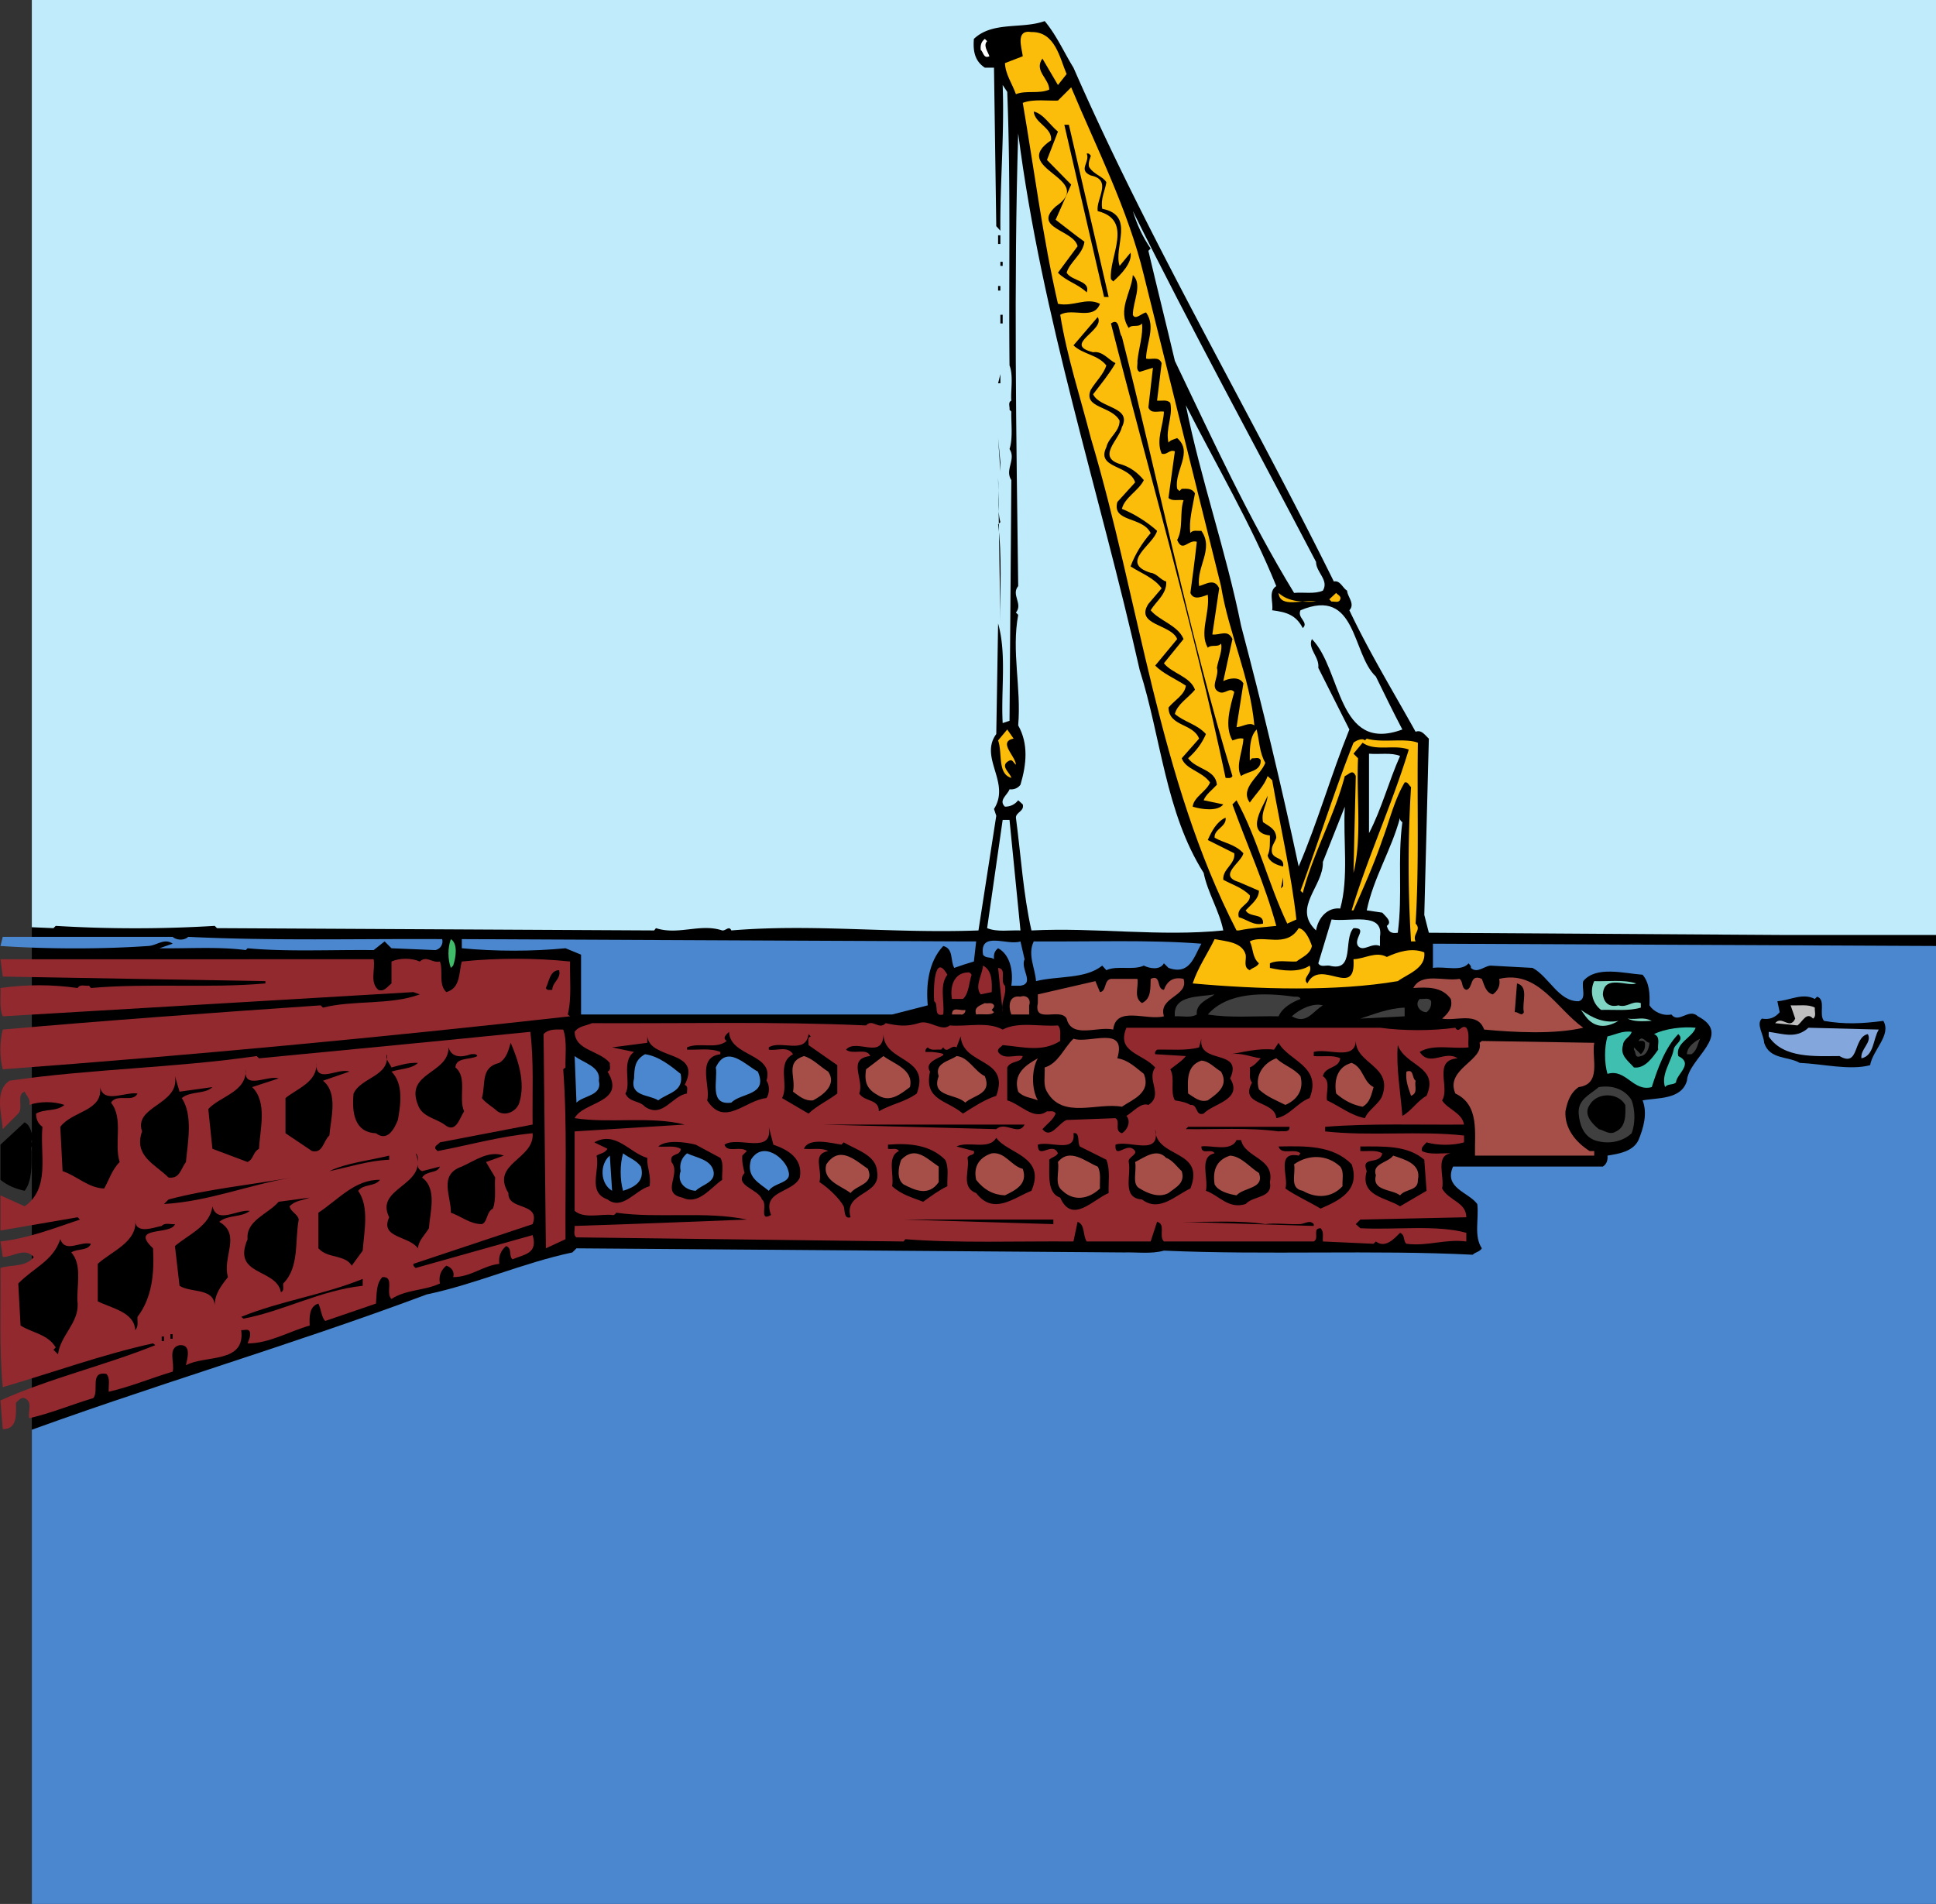 <svg xmlns="http://www.w3.org/2000/svg" width="432.302" height="425.199"><rect width="100%" height="100%" fill="#333333" stroke="none"/><defs><clipPath id="a"><path d="M0 0h425.2v425.2H0Zm0 0"/></clipPath><clipPath id="b"><path d="M0 0h425.2v209H0Zm0 0"/></clipPath><clipPath id="c"><path d="M0 210h425.2v215.2H0Zm0 0"/></clipPath></defs><g clip-path="url(#a)" transform="translate(7.103)"><path d="m10.746-5.594 163.715.41c1.527-.304 3.773.614 5.914.508 1.43.106 4.387-.203 5.914 0 2.45-1.527 4.899 1.125 7.348-.508l217.36.508.51.512c.513-1.121 1.223.101 1.938 0 1.836-.715 4.59-.715 6.426 0h6.426c.816-.102 1.937.406 2.45-.512 1.632 2.246 2.347-2.242 3.976 0-.918 17.649-.407 37.742-.508 53.754l.918 161.672a623.815 623.815 0 0 0 0 51.715c-.715.918-.715 2.652 0 3.469l-.41 126.683v4.899c-1.63 10.91 1.02 23.66-.508 34.578-4.488.71-8.262-1.531-12.344 0-.715.101-1.527-1.125-1.937 0l-110.465-.512-.512-.512-.406.512-156.266-1.531-.512.511-123.214-1.019c-2.348.816-5.508.816-7.856 0-.406.918-1.426.406-2.039.508l-.508-.508c-2.652.305-5 1.02-7.855 0H1.875c-3.266.816-7.445.816-10.812 0l.511-182.785c-.918-14.586-.41-31.621-.511-46.41l.511-.41c-.715-13.055-.715-27.54 0-39.985-1.125-.508.102-1.223 0-1.937V47.14c.711-2.754.711-7.547 0-10.914l.508-.508-.508-.41c1.528-12.34-1.125-22.746.508-34.985-.816-1.43-.816-3.57 0-5 .613-1.222 1.836-.918 2.957-.918l.41.41c4.895-.918 10.813-.203 15.297-.41"/></g><g clip-path="url(#b)" transform="translate(7.103)"><path fill="#bfebfb" d="M171.5-4.164c7.242.918 16.32.406 22.645.512l2.957-.512 72.421 1.02c14.688-1.532 26.012.714 40.391 0 .922-.817 2.652-.817 3.469 0 15.097-.102 31.52.304 46.82-.508.508 1.12 1.223-.106 2.04 0 1.734.71 4.183.71 5.913 0l.41.507.508-.507c5.406.71 11.832.71 17.239 0 2.246-.106 4.488 1.12 6.937 0 1.121 1.324 2.957-.512 3.977.507 2.753-.816 6.53-.816 9.386 0l.407-.507 23.664 1.02V16.03l.511 189.824c.61.614-.207 1.836 0 2.958H391.82l-79.867-.508-1.015-3.98 1.015-39.372c-.914-.816-1.629-2.039-2.957-1.531-4.996-8.977-10.402-17.848-14.789-27.133 1.328-1.426-.406-2.957-.512-4.383-1.02-.613-1.527-2.347-2.957-2.043-18.972-38.351-41.004-75.582-58.14-114.75-2.141-3.468-3.774-7.242-6.426-10.402-5.098 1.836-11.625 0-15.809 3.977-.203 2.55.102 4.898 2.45 6.425h2.039l.507 35.395.918 1.02c-.101-10.712.918-21.317.512-32.54l1.02 1.532c.816 20.707.304 42.636.511 61.097.918 2.348.203 5.817.407 7.856-.817.406-.305 1.324-.407 2.039l.407.41c-.102 2.242.41 5.914-.407 8.363 1.528 2.344-1.125 4.59.407 6.938l-.407 53.754-1.53.507c-.407-7.445.917-15.402-1.02-22.234l-.41 24.684c-3.876 5.304 3.265 10.812-.508 16.726l.507 1.531-3.976 25.602c-19.38.715-36.82-1.531-55.184 0-.508-1.121-1.222.102-2.039 0-4.894-1.633-9.793 1.121-14.789-.512l-.406.512-97.617-.512-.508-.508a294.034 294.034 0 0 1-35.496 0l-.512.508L-7 206.773c.102-21.011-.305-43.554.512-63.035-1.024-1.125-.207-2.754 0-3.98-1.328-47.227.406-90.168.508-138.004-.918-.41-.407-1.328-.508-1.942l.508-.507c-1.02-1.02.101-2.348.511-3.47l176.461.513.508-.512"/></g><path fill="#fbbd09" d="m238.173 16.543-1.938 2.445-3.468-5.914c-1.938 2.754 1.527 4.488 1.527 6.938-2.242 1.02-5.2.101-7.445 1.02-.817-2.348-2.344-4.387-2.446-6.938l3.977-1.531c-.203-1.836-1.734-6.016 1.937-5.407 5.305-.101 6.325 5.817 7.856 9.387"/><path fill="#fff" d="M220.423 9.2c-.918.917.101 2.241.512 3.363-1.328.613-1.328-.918-1.938-1.426-.105-1.02.102-1.836.918-2.45l.508.512"/><path fill="#fbbd09" d="m255.411 61.422 17.238 69.465c1.73 10.605 6.426 20.093 7.446 31.11-1.125-.817-2.551.304-3.98.405.511-3.261 1.019-6.527 1.53-9.793-.917-1.629-3.265-1.12-4.488-.507l2.04-9.383c-1.02-2.246-2.755-.817-4.489-1.024.512-3.363 1.024-6.832 1.531-10.3-1.02-2.344-2.957-.918-4.488-.508-.613-4.39 3.367-8.266.512-12.344-.817.102-1.938-.305-2.45.512-.406-2.551.512-5.918 1.02-8.875-.715-1.227-1.937-1.02-2.957-1.02l-.512.508-.507-.508c-.715-3.98 3.671-8.164 0-11.324-.715.309-1.532.41-1.938 1.02-.715-3.16 1.02-5.711.406-8.876-.715-.816-1.937-.406-2.957-.507l1.02-8.364c-.614-1.632-2.246-.714-3.469-1.02 0-3.366 2.246-7.14 0-10.304-.918.102-2.45 1.836-2.957.512 0-2.957 2.242-6.735 0-8.875-.305 3.875-3.57 7.855-.918 11.832.715-.918 2.14 0 2.957-1.02.305 2.45-.715 5.508-1.02 8.364.102.918-.406 2.043.512 2.449l2.957-.918-1.02 8.875c.61 1.527 2.243.71 3.47.918-.106 3.16-1.836 6.324-.512 9.383 1.222.406 1.734-1.02 2.957-.508l-1.426 10.402c.816.817 2.242.305 3.363.512-.918 2.648 0 6.32-1.425 8.871 1.222 2.957 2.445-.203 4.386.41-.41 3.875-.918 7.547-1.43 11.422.715 1.836 2.856.715 3.88.41.507 4.18-1.942 8.465 0 11.832.812-.816 2.242 0 2.956-.918.407 1.426-.613 3.57-.917 5.407.609 1.937-1.735 4.382.507 5.406 1.328.61 2.348-1.227 3.368 0-.918 3.363-2.247 7.648-.41 10.808.714-.203 1.429-.609 2.449-.406-.102 2.754-1.836 6.121-.512 8.363 1.43-1.12 4.387-.918 4.387-3.468-.305-.918-1.325-.407-1.938-.508l-.508.508c0-1.836-.207-5.2 1.528-6.934.613 2.445.613 5.2 1.937 7.445-1.121 2.957-5.812 5.61-3.465 8.875 1.426-2.043 3.262-3.773 3.977-5.918l1.02.918c1.835 10.407 4.285 21.012 5.406 31.11l-2.04.918c-4.285-8.977-6.527-18.766-11.324-27.54l-.918.919c3.266 9.078 7.246 17.75 9.793 27.132-2.652.305-5.406.407-8.363 1.02h-.512c-17.441-33.863-21.62-73.34-32.535-109.957-2.347-9.18-5.305-18.055-6.836-27.54 2.653-1.632 7.446 1.325 8.875-2.448-3.062-1.532-5.918.714-9.383 0-3.367-14.688-5.304-29.989-7.855-44.88 2.344-.917 5.71-.41 7.855-.511l2.957-2.957c5.61 13.465 12.649 27.133 16.22 41.922"/><path d="m236.235 29.395-2.449 6.324 5.406 5.508-3.468 7.851c2.14 1.633 4.285 3.367 6.425 4.899-.304 2.753-3.265 4.488-3.976 6.933 1.223 1.942 5.406 1.735 4.488 4.387-2.043-1.938-4.488-2.445-6.426-4.387l4.383-5.914c-.816-3.672-10.199-3.976-4.894-8.875 9.28-6.324-10.61-8.363-1.02-14.789.305-2.855-3.672-3.773-3.875-6.426 2.14.508 3.57 2.957 5.406 4.489m2.445-1.532c2.958 12.852 5.919 25.602 8.876 38.453h-1.02l-8.875-38.453h1.02"/><path fill="#bfebfb" d="M254.493 149.652c4.793 15.098 5.711 31.723 14.278 45.29.921 4.488 3.468 8.363 4.386 12.851-14.281 1.43-28.355-.715-42.84 0-1.835-8.16-2.347-16.727-3.468-25.195 0-1.223 1.937-1.426 1.53-2.957l-1.019-.918c-.714.918-1.734 1.43-2.957 1.43-1.53-1.43.61-2.653 1.02-3.88.918.106 1.836-.203 2.445-1.02 1.328-4.487 1.836-9.077-.508-13.257.715-8.57-1.53-16.422 0-24.683l-.511-.512c1.633-1.938-1.121-3.977.511-5.914-.41-32.848-1.02-67.63 0-101.086 5.305 41.414 18.157 79.867 27.133 119.851"/><path d="M243.58 34.8c-.208.716-.614 1.427-.411 2.446 1.02 1.734 3.164 2.145 3.875 3.469-.305 1.937-1.324 3.672-.918 5.918 7.45 1.426 2.45 8.566 3.879 12.75l2.445-2.957c.41 2.242-2.14 4.894-3.875 6.426l-.508-.512c-.511-4.996 5.2-13.156-2.96-15.2-.407-2.753 3.367-6.933-1.528-7.953-2.96-1.226-.105-2.96-.918-4.898.508-.102.711.203.918.512"/><path fill="#bfebfb" d="M293.864 125.48c0 2.344 2.957 4.079 1.528 6.426-1.836.817-4.383.305-6.426.508-10.2-16.726-18.258-34.375-26.621-51.816-1.938-8.262-3.977-16.32-5.914-24.582l.508-.508c-1.836-2.653-3.06-5.406-3.977-8.367 13.055 26.316 27.234 52.226 40.902 78.34"/><path d="M222.872 52.547h.508v1.937h-.508v-1.937m.508 6.836h.512v-.918h-.512v.918m-.508 4.488h.508v1.02h-.508v-1.02m.508 6.426h.512v1.937h-.512v-1.937m20.707 8.363c2.145-.305 3.367 1.633 5 2.45-1.43 2.445-3.266 4.69-5 6.937 1.43 3.16 8.773 2.75 6.426 7.344-.61 2.855-5.914 6.832 0 8.363 1.836.61 3.469 1.73 4.898 3.469-1.125 2.343-4.285 3.875-4.898 6.422 2.855 1.125 5.816 3.062 7.855 4.898-.715 3.059-8.57 7.14-1.43 9.383 1.329.101 2.247 1.633 3.47 1.937.202 2.754-2.243 4.387-3.47 6.426 1.938 2.348 6.122 3.367 7.344 6.43l-4.383 5.402c1.73 2.246 5.915 2.961 6.934 5.918-1.531 1.836-3.976 3.266-4.488 5.406 2.144 1.836 4.898 2.243 6.937 4.489-.816 1.937-2.144 3.773-3.98 5.406 1.836 2.55 6.12 2.445 6.43 5.914-1.024 1.125-2.45 2.144-2.961 3.469l4.386.918c-1.222 1.632-4.894 1.12-6.832.511.203-2.144 3.16-3.468 3.875-5.406-1.836-2.55-5.406-2.855-6.324-5.406l3.875-4.387c-1.324-3.469-6.73-2.652-6.832-6.937 1.324-1.63 3.672-2.856 3.875-4.895-2.348-1.531-5.203-2.754-6.836-4.488l4.899-5.914c-1.329-3.367-9.489-3.063-6.426-7.856l2.957-3.468c-1.633-2.344-4.59-3.368-6.938-4.899 1.02-2.75 2.551-5.2 4.489-7.441-1.836-3.778-8.668-2.348-7.446-6.938l3.977-4.387c-1.223-3.976-8.77-3.058-6.426-7.851.512-2.246 2.96-3.469 2.96-5.918-1.733-3.367-8.26-2.754-6.425-6.938 1.121-1.835 2.856-3.468 3.465-5.406-1.937-2.445-5.2-2.445-7.344-4.488l5.407-6.324c1.835 2.96-8.06 6.12-1.02 7.855m6.426-3.469c8.261 32.641 14.894 66.098 24.683 98.125-.304.614-1.02.41-1.527.41-7.242-34.374-17.035-67.73-25.602-101.492 2.04-1.43 1.63 1.938 2.446 2.957m-27.641 10.407.508-2.043v2.043zm0 1.425.508 3.98-.508-3.98"/><path fill="#bfebfb" d="M284.99 130.887c-1.837 1.222-.614 3.566-.919 5.402 3.164.41 5.305 1.024 6.836 3.98 1.426-1.328-1.328-2.246-.511-3.98 12.648-5.3 11.425 9.793 16.828 14.793 1.941 3.977 3.879 7.953 5.918 11.832-14.586 5.406-13.465-13.363-20.196-20.195-1.02 2.14 1.735 3.976 1.426 6.426l6.938 13.77c-4.078 10.097-7.036 20.6-11.32 30.597-3.778-17.746-8.16-36.004-12.856-53.754-3.363-16.727-8.973-32.535-12.34-49.266 6.832 13.465 14.586 26.52 20.195 40.395"/><path d="m223.38 105.281-.508-7.445.508 5.406zm0 11.324-.508.508c.918 6.836.406 14.996.508 21.625l-.508-32.027c.203 2.754-.305 6.934.508 9.894"/><path fill="#fbbd09" d="M293.864 134.352c-2.855-.61-8.058 1.632-8.363-1.938 2.242 2.04 5.305 2.04 8.363 1.938m5.406-.508c-.308.918-1.328.406-1.937.508l-.512-.508 1.532-1.43c.304.41 1.222.715.918 1.43"/><path d="m291.415 140.27.512 1.425-.512-1.425"/><path fill="#fbbd09" d="M226.34 164.953c-3.57.715.407 3.875.509 5.813-.508-.305-.715-1.223-1.426-.918-2.348 1.125.101 2.652.406 3.879-3.16-.918-1.937-5.508-2.957-8.368l2.04-2.445 1.429 2.04m78.848-.001c3.464 1.02 8.566-.203 11.421.918-.203 13.465.305 27.234-.511 40.39 1.43 1.43-.813 2.348 0 3.981h-1.02a277.4 277.4 0 0 1 0-34.476c-.508-.41-.715-1.227-1.426-1.02-2.347 3.977-3.367 8.566-5 12.852-1.836 5.406-4.18 10.605-6.425 15.707h-.407c3.672-12.137 9.078-23.766 12.75-35.903-3.164-1.226-7.449.508-10.304-1.53l-2.04 2.448 1.02 1.02c-.406 8.465.918 17.746-1.02 25.601l.512-21.625c-.715-1.632-1.43-.406-2.449 0-2.348 8.977-7.039 17.137-9.383 26.114l-.511-.512c4.078-11.016 7.546-22.234 11.832-33.047.613-.512 2.039-1.121 2.55-.512l.41-.406"/><path fill="#bfebfb" d="M312.63 168.828c-2.547 5.711-4.078 11.73-6.934 17.238V168.32c2.344.203 4.996-.308 6.934.508"/><path d="M283.052 177.703c-.102 1.938-1.531 3.57-1.02 5.914 1.532 1.024 2.856 1.531 2.957 3.469-.304 1.125-1.324 1.937-.918 3.469.614 1.43 2.754.918 2.45 2.957-1.329-.305-3.063-.918-3.47-2.446.614-1.226.513-2.96.513-4.488-5.715-.613-1.329-6.734-.512-8.875"/><path fill="#bfebfb" d="M299.27 202.898c-2.753-.308-4.898 1.938-5.406 4.895-5.406-5.102 1.735-9.895 1.528-15.3l4.898-12.34c-.41 7.546.918 15.808-1.02 22.745"/><path d="M273.669 182.598c.305 2.043-2.652 2.55-2.45 4.488 2.141 1.226 4.59 1.43 6.427 3.469-.407 2.039-5.813 5-1.02 6.425l4.488 1.938c0 1.836-1.734 3.062-2.957 4.387.918 1.734 4.078.511 3.875 2.957-2.14.511-3.57-.918-5.406-1.426-.715-2.348 2.754-2.856 2.45-4.899-1.735-1.734-3.88-2.343-5.919-3.464-.203-2.45 2.754-3.47 2.45-5.918l-5.915-2.957c.813-1.836 1.934-4.082 3.977-5"/><path fill="#bfebfb" d="M313.142 183.617c-1.121 8.469.101 16.117-1.02 24.688-1.43.203-2.039-.106-2.45-1.532 1.329-.918-.304-2.14-1.019-2.957l-3.464-.511c1.527-7.344 5.503-13.465 7.44-20.707-.1.511.208.816.513 1.02m-85.274 24.175c-2.445-.102-5.199.406-7.445-.512l3.469-24.172h1.53l2.446 24.684"/><path d="m286.009 198.41.512-2.45v1.938zm0 0"/><path fill="#bfebfb" d="M308.142 209.223v2.039c-1.934-.817-3.668 1.425-4.895 0-1.121-1.633 2.348-4.082-1.02-3.98-2.347 2.55.41 9.894-5.406 8.366-.816-.101-1.937.407-2.449-.511l2.961-9.793c3.977.613 11.73-1.836 10.809 3.879"/><path fill="#fbbd09" d="M292.946 211.262c-.406 1.836-1.937 2.343-3.468 3.468-2.04.102-4.184-.41-5.914.407v1.02c2.648.613 6.527 1.12 8.87-.509.817 1.735-1.835 2.653-.507 3.977 2.957-5.914 10.914 3.773 10.3-5.406 2.551-.102 4.997-1.836 7.446-.508 2.45-1.125 5.508-2.145 8.367-1.024.406 3.57-3.676 4.797-5.918 6.426-13.77 2.348-31.21 1.836-45.797.512 1.121-3.469 3.262-6.527 4.895-9.895 2.55.512 6.12.614 6.937 3.47.203 1.222-.613 2.855.918 3.468.61-.613 1.528-.613 2.04-1.531-1.532-1.325-1.223-3.266-2.04-4.895 2.957-1.633 8.16 1.63 10.914-2.96 1.426.206 2.446 2.448 2.957 3.98"/><path fill="#4b87ce" d="M38.556 209.223c.918.812 2.652.812 3.468 0 19.176.918 37.23.406 56.711.507a1.977 1.977 0 0 1-1.527 2.45l-9.793-.41-1.531-1.528-2.445 1.938c-9.387-.102-19.586.406-28.153-.41l-.41.41c-6.223-.817-12.852-.309-19.277-.41l2.957-1.02c-1.836-1.324-3.57.41-5.407.512-10.199.715-22.335.715-33.046 0l.511-2.04h37.942"/><path fill="#3fbb6a" d="m101.185 215.648-.508.508c-.715-1.836-.715-4.59 0-6.426 1.629 1.02 1.12 4.184.508 5.918"/><path fill="#4b87ce" d="m217.974 210.242-.508 4.488c-1.43.407-2.957.918-4.387 1.426-.918-1.633-.101-4.285-2.45-4.894-3.362 3.57-3.874 8.875-3.464 13.258l-7.957 2.042h-69.46V213.2l-3.47-1.43c-7.347.715-15.707.715-23.156 0v-2.039l112.914.512h1.938m10.812 3.976c-1.02 2.14 2.348 5.406-.918 5.918h-2.039c.512-3.469-.406-7.04-2.957-8.367-.816.613-1.02 1.43-.918 2.449-.715-.614-1.836-.102-2.45-1.02-.815-5.406 5.509-1.937 8.364-2.957l.918 3.977m39.477-3.469c-1.633 2.855-2.551 7.14-7.344 5.406l-1.02-1.02c-.917 1.634-3.265 1.122-4.488.512-2.449 1.122-5.918-.101-8.367 1.02l-.918-1.02c-3.773 3.059-9.89 2.243-14.789 3.465-.203-2.957-1.938-5.914-.508-8.87 12.442.1 25.805-.411 37.434.507"/><g clip-path="url(#c)" transform="translate(7.103)"><path fill="#4b87ce" d="M425.277 211.262c1.633-.614 3.875.203 5.918 0 .918 24.988.407 46.308.508 70.48l-1.02 100.063.512 1.937-1.02 46.309-11.831.511-74.871-.511-.508-.508-57.633.508-79.863-.918c-2.45 1.531-4.899-1.121-7.45.41-23.968-.816-49.874-.309-72.93-.41-.202-.305-.507-.61-.917-.508l-.508.508-108.43-.508-.507-.512-.512.512c-.203-.309-.508-.613-1.02-.512l-.406.512-19.277-.512c-.817-15.707-.41-32.539-.512-47.836 0-2.347-1.121-6.02 0-8.875-1.121-3.672.102-8.363-.512-11.832-.101-.715 1.125-1.43 0-1.937l.512-.512-.512-.508.512-33.457 2.04-2.039c30.804-11.426 62.323-20.504 93.128-32.031 11.117-2.344 21.418-7.035 32.535-9.383l.918-.918 122.3.918c2.345-.101 6.118.406 8.876-.406 22.64 1.02 46.918-.207 68.95.918.612-.613 1.53-.613 2.042-1.43-1.836-2.754-.613-6.527-1.02-9.894-1.94-2.653-7.55-3.57-5.41-8.364h33.457c.918-.613 1.122-1.53 1.024-2.449 2.547-.406 5.71-.918 6.933-3.469 1.122-2.754 2.04-5.914.918-8.87 3.266-.614 8.672-.102 9.895-4.387.305-5 10.402-10.2 2.45-14.383-2.044-1.938-4.286 1.734-5.919-.406-2.039.406-4.078-.715-4.894-2.043.101-2.547 0-4.997-1.532-6.833-4.18-.304-10.402-2.039-13.257 1.426-.41 1.532.812 3.98-1.024 4.489-4.488.101-6.629-5.508-10.3-7.446l-9.383-.508c-1.43.102-2.957 1.836-4.387.508.101-.508-.305-.715-.512-1.02-1.629 1.938-5.305.614-7.957 1.02v-5.406l112.406.512"/></g><path fill="#92292e" d="M83.439 214.219c.406 2.347-.918 5.101 1.02 6.836 1.323.507 2.038-.715 2.956-1.43v-4.895c1.836-.816 4.488-.816 6.324 0 1.532-1.43 2.754.407 4.489 0 .816 2.04-.41 5.098 1.425 6.833 3.266-.918 2.754-4.387 3.47-6.833 7.753-.816 16.421-.816 24.175 0-.102 3.875.406 8.055-.512 11.833l.512.406C85.376 231.66 43.146 235.64.614 238.8c-.715-2.653-.715-6.121 0-8.875 23.153-2.04 47.223-3.774 70.993-5.406l.507.511c6.836-1.734 14.996-.511 21.625-2.957l-1.43-.512L.615 226.97c-.816-1.836-.41-4.285-.511-6.324 6.02-.817 11.218-.817 17.238 0 .508-.918 1.633-.407 2.55-.508l.407.508c12.75-1.122 26.316.101 38.965-1.02v-.512l-58.649-1.02-.511-3.874H83.44"/><path fill="#7fd6f7" d="m85.376 214.219.508 3.469-.508-3.47"/><path fill="#92292e" d="M211.548 217.688c-1.836 2.343-.61 5.914-.918 8.875-2.344.609-.918-2.247-2.04-2.961-.202-2.547 0-11.118 2.958-5.914m9.894 3.875-2.445.511c-1.43-1.734.305-4.285.508-6.426 2.039 1.02 2.039 3.672 1.937 5.914m2.961-1.425c.407 2.14-1.023 3.672-.511 5.914l-1.02-9.895c2.04.203.305 2.957 1.531 3.98"/><path d="M124.849 216.668c.511 1.937-1.528 2.652-1.528 4.387-.511 0-1.226.203-1.43-.41.716-1.426.919-3.977 2.958-3.977"/><path fill="#92292e" d="M216.954 217.688c-.61 1.835-.61 4.285-1.937 5.406h-2.446c-.511-2.856.508-5.817 3.465-5.918.512-.102.715.207.918.512"/><path fill="#a64f48" d="M253.982 218.605c.304 1.836-.918 4.18 1.019 5.407 2.14-1.02 1.836-3.367 1.938-5.407 2.449-1.12 1.226 2.344 2.96 2.45.711-1.942 2.04-2.961 4.383-2.45 1.227 3.977-5.71 3.977-4.383 8.364-3.878 1.02-10.71-2.45-11.324 2.957-3.468-.817-9.281 2.144-10.402-2.446-1.43-2.55-7.45 1.325-6.426-3.468v-1.938l12.852-2.96 1.02 2.448c1.53-.203.816-2.652 2.448-2.957h5.915m73.441 2.45c1.633-.309.613-3.672 3.469-2.45.507 1.223.816 3.06 2.445 3.47 1.121-.817 1.734-1.938 1.43-3.47 8.672-2.039 12.75 6.63 18.77 10.915-6.43 1.53-15.61 1.02-22.138.406-1.425-4.078-6.222-1.836-9.382-2.446 1.324-1.125 2.445-2.449 1.937-4.386-1.937-2.754-5.203-2.653-8.363-2.45 1.836-3.57 6.933-1.425 10.3-2.039.919.614.31 2.04 1.532 2.45"/><path fill="#7fd4c4" d="M365.368 219.625c-1.836.816-7.246-2.14-7.449 2.45.203 1.835 1.43 2.956 3.469 2.445 2.039.613 2.957-1.122 5-.508v1.02c-2.754.816-5.918.405-8.875.507-2.04-1.527-2.551-4.281-1.531-6.426 3.058.106 6.527-.406 9.386.512"/><path d="M340.274 226.05c-.511 1.122-1.324-.202-2.039 0l.508-6.425c2.754.715 1.02 4.285 1.531 6.426"/><path fill="#3f3f3f" d="M271.22 222.074c-1.121.918-4.285 1.938-3.977 4.488-1.328.817-3.265.305-4.898.407-.508-4.793 5.406-4.285 8.875-4.895m19.176 1.02c-1.836.715-3.977 1.836-4.895 3.875-5.305-.102-10.812.41-15.809-.406 4.485-5.102 12.645-4.899 19.274-3.981.512 0 1.226-.102 1.43.512"/><path fill="#a64f48" d="M229.806 224.52v2.042h-3.977c-.715-1.734-.613-4.386 2.04-3.98 1.327-.508 2.448.613 1.937 1.938"/><path d="m405.247 223.094.512-.512c2.039.715.305 3.98 1.531 5.406 4.692.817 8.567.614 13.258 0 1.836 3.164-2.344 6.426-2.957 9.895-4.59 1.222-10.61-.305-15.707-.512-2.652-1.527-6.735-.71-7.957-4.484-.102-1.836-1.836-4.184-.512-5.407 1.633.305 2.961-.207 3.98-1.43l-.511-2.448c2.855-.204 5.61-1.938 8.363-.508"/><path fill="#3f3f3f" d="M319.567 223.602c.102.918-.203 1.836-1.02 2.449-1.53 0-2.753-1.735-1.53-2.957.922.101 2.039-.41 2.55.508"/><path fill="#a64f48" d="M221.954 224.52c.102.511-.305.714-.512 1.02l.512.51c-.613.817-2.652.305-3.98.512-.61-1.734 1.023-2.042 1.941-2.55.61.203 1.629-.309 2.04.508"/><path fill="#3f3f3f" d="M295.392 224.52c-2.446 1.53-3.668 4.285-6.934 2.449 1.633-1.531 4.59-3.059 6.934-2.45"/><path fill="#bfbfbf" d="M405.247 225.031c-.101.817.41 1.938-.406 2.45-1.43-1.633-2.348.71-3.469 1.527l-4.996-.508c1.527-1.836 3.262 1.633 4.488-1.02l-1.023-2.96c1.836.101 3.98-.305 5.406.511"/><path fill="#3f3f3f" d="m313.653 226.969-9.894.511c2.855-.917 6.324-2.347 9.894-2.449v1.938"/><path fill="#a64f48" d="M215.528 225.54c.204.51-.511 1.226-1.02 1.023h-1.937c0-1.942 1.938-.715 2.957-1.024"/><path fill="#7fd4c4" d="M361.388 227.988c-2.551 1.532-5.305 1.735-7.344-1.02l-1.02-1.429c2.45 1.734 5.098 3.063 8.364 2.45m7.445-.001c-2.344.102-3.875.203-5.406-.508 2.347.305 3.265-.511 5.406.508"/><path fill="#92292e" d="M193.392 229.008c1.43-1.63 2.859 1.125 4.386-.508 2.754.61 4.692.816 7.344 0 2.348-.918 5.102 2.04 6.938.508 3.976.308 8.464-.918 11.832.918 3.468-1.836 8.261-.61 12.343-.918.813.816.407 2.347.508 3.469-3.976 2.55-8.261 1.328-12.851.918-.407.511-1.223.714-1.02 1.53 1.324 1.837 3.57.61 5.508.919-.41 1.633-2.652.918-3.469 2.55v7.344c2.957.817 5.918 4.59 8.875 2.446.613.101 1.531-.305 1.938.511-.512 1.325-1.938 2.344-2.957 3.47 1.836 2.343 3.57-1.33 5.406-2.044l10.914-.406c1.223.816-.41 2.754 1.426 3.367 1.12-.613 2.144-2.55 1.02-3.879 1.53-.918 3.265-3.058 4.898-2.445 3.468-2.246-.512-5.61 1.527-8.363-2.855-3.165-8.77-3.368-6.426-8.875h56.61c5.304.714 11.527.714 16.832 0 .816 1.425 1.328-.817 2.449 0 .816 1.222.305 2.957.508 4.386-3.57.406-7.957-.816-10.914 1.02 2.246 3.469 5.609-.512 8.468 1.426-5.613.41-1.632 6.53-3.468 9.386 1.12 1.938 4.488 2.754 4.894 5.407-9.687.101-20.91-.31-31.008.507v1.02c10.098 1.125 20.91-.203 31.008.918v1.531c-2.449.715-5.914.715-8.363 0-.508.613-1.324 1.121-1.02 1.938 1.836.918 4.387.41 6.426.511-3.57.508-1.328 5.301-1.937 7.852 1.527 2.754 5.406 3.062 5.406 6.426l-23.664.511-1.02 1.02 1.02.918c7.851.406 17.031-.817 23.664 1.02v1.937c-4.691-.61-8.672 1.125-13.363.512-.817-.614-.203-1.938-1.43-2.45-1.223 1.223-3.262 3.57-5.406 1.938l-.508.512-11.324-.512c-.102-.918.308-2.14-.508-2.957-1.938 0-.203 2.242-1.527 2.957h-33.458c-1.226-1.223.508-3.875-1.53-4.387l-1.43 4.387H242.66c-.918-1.324-.308-3.774-2.043-4.387l-.918 4.387c-12.441-.102-25.906.41-37.535-.508l-.406.508-73.035-.918c-.813-.508-.305-1.633-.407-2.55 12.75-.407 25.602-.919 38.454-1.427-9.18-1.937-19.786-.203-29.172-1.53-.203.308-.407.612-.918.51-2.242-.308-6.223.919-8.364-.917v-17.75c8.262-.508 16.32-1.02 24.582-1.527-7.648-1.942-16.726-.208-24.582-1.43 1.938-3.774 11.63-3.367 7.344-10.402.918-.31.41-1.329.512-1.942-2.45-2.855-7.754-2.754-7.856-6.933.918-1.329 2.551-1.329 3.875-1.938 20.403.102 41.106-.41 61.2.508"/><path fill="#3fbfaf" d="M378.626 229.52c-.715 2.242-4.59 3.367-3.875 6.324 3.57 1.734-.41 3.976-.512 5.914-.71.613-1.836.207-2.445 1.02-.918-2.856 1.324-5.508 1.938-8.364.101-1.223 2.55-2.14 1.019-3.469-2.957 3.063-4.59 7.653-5.918 11.832-4.18 1.125-5.71-4.18-9.89-2.957-.72-2.449-.72-5.914 0-8.363 1.831-.406 3.363-1.324 5.402-1.02-.305 1.223-1.836 1.532-1.938 2.958-.71 2.347 1.125 3.468 2.45 5 2.449.304 4.183-2.247 5.406-3.98-.203-1.224.613-2.856-.918-3.47 2.347-1.222 6.527-1.73 9.281-1.425"/><path fill="#83a7dd" d="M419.528 229.926c-1.324 2.144-1.02 5.816-3.875 6.426-.308-2.04 2.446-3.57 1.426-5.407-3.363.715-1.836 7.551-6.324 4.899-5.3 0-12.543.61-15.809-4.387v-1.02c3.164.407 6.121 1.633 8.875-.917l15.707.406"/><path fill="#92292e" d="M125.767 229.926c.918 2.55.41 6.222.511 8.469l-.511.406c.918 12.344.41 25.91.511 37.945l-4.386 2.04-.512-47.84c1.125-1.223 2.86-1.02 4.387-1.02m-7.344.512c.816 6.628.41 13.769.508 20.707l-20.703 3.976c-.41.512-1.223.715-1.02 1.43l.508.508c7.039-1.325 13.773-3.262 21.215-3.977.511 5.813-9.485 6.73-5.403 13.36-.203 3.98 7.243 1.94 5.403 6.937-8.871 2.957-17.746 5.918-26.621 8.875-.102.406.207.715.511.918 8.774-2.45 17.34-4.899 26.11-7.344 1.226 4.18-1.832 4.281-4.485 5.406-.918-.714 0-2.449-1.43-2.96-1.222 1.023-1.734 2.347-1.527 3.98-3.672.406-6.328 2.957-10.304 2.957.41-1.324-.508-2.242-1.532-2.55-1.222 1.019-1.73 2.347-1.425 3.98-3.47 1.629-7.653 1.324-10.813 3.464-1.43-1.324.817-5.097-2.039-4.894-1.43 1.531-1.227 3.773-1.43 5.918l-11.32 3.875c-.816-.715-.918-2.652-1.531-3.875-2.04.61-2.04 2.957-1.938 4.894-4.59 1.325-9.281 4.082-13.87 3.98.304-.815.714-1.53.507-2.55-.305-.816-1.324-.308-1.937-.41 1.019 7.547-8.06 5.508-12.34 7.855.304-1.53 1.324-4.695-1.43-4.488-2.754.61-1.02 3.977-1.531 5.914-4.793 1.43-9.383 3.367-14.278 4.489-.101-1.325.407-2.958-.511-3.977-3.875-.715-1.532 3.875-2.957 5.406-4.793 1.43-9.383 3.363-14.282 4.488-.406-1.53.918-3.57-1.02-4.488-.816-.304-1.323.512-1.937 1.02 0 2.55.407 5.914-2.957 5.914l-.511-6.422c11.117-5 23.156-7.754 34.578-12.344l-.508-.406c-11.527 2.547-22.34 6.523-33.559 9.789-.816-8.566-.41-17.746-.511-26.621 2.449-.817 5.609-.102 7.445-2.45-2.04-2.242-4.59 0-6.934 0l-.511-3.468c6.324-.715 11.933-2.957 17.746-4.895l-.508-.511-17.238 2.96v-7.855l5.406 2.45c5.812-4.083 3.367-11.63 3.976-17.75-1.02-.715-1.425-1.735-1.425-2.958 1.937-1.12 4.59-.41 6.324-1.937-2.348-.817-5.508-.817-7.856 0 .41-1.227-.613-2.04-1.02-2.957-1.937.61-.202 3.566-1.429 4.894l-3.465 3.47c-.207-3.368-1.937-8.571 1.528-10.813 18.054-2.653 37.027-2.856 55.183-5.508l.508.508c20.2-1.938 40.395-3.875 60.59-5.914"/><path d="M171.157 241.352c.715.918.715 2.855 0 3.875-4.691.41-9.383 6.628-13.258.511.918-2.855-2.55-9.59 2.958-10.304v-.508c-2.247-.918-5-.41-7.446-.512v-.508c2.754-1.226 6.528.508 8.871-1.43-1.12-.714 0-1.53.512-2.038.203 5.609 10.2 4.792 8.363 10.914m9.895-9.895c-.918.305-.41 1.324-.512 1.938l6.426 4.488v6.324c-2.14 1.633-4.484 2.652-6.426 4.488l-5.914-3.468c1.633-2.957-1.328-7.75 2.45-9.793-1.227-1.938-3.571-.711-5.407-1.02v-.508c2.652-1.734 8.262 1.735 8.871-2.96l.512.511m23.664 12.75c-2.652 1.938-5.711 2.348-8.465 3.977 0-2.856-3.164-2.04-4.387-3.977 1.223-3.16-2.855-7.754 2.45-8.363-.715-1.938-3.88-.203-5.407-1.43 2.344-2.652 8.262 2.45 8.364-3.469.101 6.426 10.605 4.899 7.445 13.262M152.9 242.27c.917.406.406 1.324.511 1.937-3.367.512-5.406 5.61-9.387 2.957-1.222-1.426-3.468-.918-4.386-2.957 1.43-2.14-1.02-7.14 1.941-9.281l-4.898-1.02 7.855-1.02v-1.429c.715 5.406 12.34 2.856 8.363 10.813m69.563 2.449c-2.754.918-4.996 2.445-7.445 3.976-3.57-3.058-8.77-2.957-7.344-9.382-2.14-3.266 7.344-3.672.41-4.387h-1.43c-.101-.512.204-.817.512-1.02.711.817 1.938.406 2.957.508l.508-.508c.918 1.528 1.734-.715 2.96 0l.919-2.449c.508 6.629 11.117 4.691 7.953 13.262"/><path fill="#a64f48" d="M249.493 236.352c2.348.308 4.082 2.043 5.918 3.468 1.73 4.285-2.55 5.711-4.898 7.344-5.508-1.02-13.258 2.856-16.727-3.363-.918-1.531-.41-3.57-.512-5.406 3.063-.918 4.286-4.387 6.426-6.426 3.469 1.222 12.04-3.164 9.793 4.383"/><path d="M274.689 240.84c2.957 4.797-3.875 5.61-5.918 7.855-1.938.614-1.223-2.14-2.957-1.937-1.02-.613-2.243-.817-3.47-1.02-1.12-1.937.102-4.898-1.019-6.937 1.121-.918 2.754-1.938 3.469-2.957l-6.836-.41c-.203-.508.207-.817.41-1.02 2.551-.101 6.528.309 9.383-.508l.512-1.937c-.817 5.914 9.484 2.14 6.426 8.87"/><path fill="#3f3f3f" d="M368.325 232.887c-.101 1.222-.613 2.754-1.937 2.957-1.43.61-1.02-.817-1.531-1.43v-.508l1.53 1.528c.817-.711 1.02-1.528.919-2.547-.207-.614-.918-.41-1.43-.41.816-1.426 1.531.304 2.45.41m11.32-.918c-.61 1.12-.61 2.547-1.938 3.465h-1.02c0-1.63 1.735-2.856 2.958-3.465"/><path d="M308.653 244.719c-.71 1.836-3.16 3.16-3.875 4.996-3.164-.613-5.609-2.652-8.464-3.977-.31-1.836.918-4.183-.922-5.406.511-2.246 3.57-1.633 3.879-3.98-1.633-.817-3.88-.305-5.914-.508v-.918c3.16-.918 9.175 2.039 9.382-2.45.102 5.204 8.262 5.508 5.914 12.243"/><path fill="#a64f48" d="M355.982 232.887c-.61 3.566 1.734 9.18-3.47 9.89-1.937 1.328-2.546 3.368-2.956 5.407-.203 3.879 2.347 6.937 5.406 8.875h1.02v1.02H329.36c-.101-5.2 1.02-11.321-4.386-13.872-2.348-5.508 6.425-7.344 5.406-11.32l.512-.41 25.09.41"/><path d="M115.974 246.246c-.61 1.938-3.059 3.164-4.895 1.938-1.12-1.02-2.754-1.938-3.469-2.957.918-3.16-.406-6.832 3.88-7.856 1.73-1.121 2.038-2.855 2.546-4.484 1.531 3.566 3.367 8.668 1.938 13.36m176.461-1.02c-2.754 1.02-4.489 3.976-7.446 4.488-.304-4.078-8.363-2.652-5.406-7.957-.816-.817-.305-2.344-.508-3.363 1.02-.41 1.73-1.329 2.446-2.043-2.243-.305-4.282-1.325-6.832-.918 2.855-.407 6.222-1.426 9.793-1.02l1.019-1.527c2.242 4.078 9.79 5.199 6.934 12.34m26.113-.508c-1.938 1.02-3.469 3.465-5.406 4.484-.407-5.3-1.43-10.808-1.02-15.808 1.735 4.792 9.281 4.69 6.426 11.324m-213.387-9.285c.41 0 1.227-.204 1.43.41-1.633.918-4.793.203-4.895 2.55 2.754 2.243.61 6.833 1.938 9.79-1.02 1.53-1.836 5.101-4.387 2.96-2.039-1.43-4.996-1.734-5.918-4.386-2.957-7.344 6.836-6.836 6.836-12.852.613 2.242 2.754 2.344 4.996 1.528m-17.746 2.961c1.938-.512 3.672-1.125 5.914-1.024-1.324 1.328-3.976 1.328-5.914 1.942 2.754 2.753 2.04 7.445 1.43 10.808-.817 2.043-2.348 4.899-4.899 2.961-4.793-.203-5.406-4.59-4.996-8.875 1.735-3.672 8.059-3.773 7.446-8.773-.41 1.226.613 1.937 1.02 2.96"/><path fill="#4b87ce" d="M151.982 239.82c.816 3.98-2.754 4.184-4.997 5.918-2.043-1.328-6.43-.816-5.406-4.898.102-2.344.102-4.078 2.445-5.406 3.063.41 5.817 2.652 7.958 4.386m-18.258 1.532c.816 3.367-3.367 3.261-5 4.894l-.407-10.402c1.938 1.527 5.918 2.344 5.407 5.508m35.496-2.039c2.347 5.406-3.774 4.69-5.918 6.933-5.098.715-2.957-5.098-3.465-7.851 2.445-5.305 6.629-.512 9.383.917"/><path fill="#a64f48" d="M184.927 239.313c2.039 2.957-1.223 5.3-3.363 6.425-1.942.203-3.165-1.02-4.489-1.937.711-3.367-1.836-6.531 2.446-7.957 2.043.61 3.57 2.344 5.406 3.469m18.258 3.464c-1.938 1.43-4.282 3.47-6.934 1.942-2.45-1.328-3.367-2.754-2.86-5.918l3.88-2.957c2.242 1.734 6.832 2.957 5.914 6.933m16.73-2.445c1.629 4.078-2.45 4.18-4.387 5.914-1.937-2.039-7.754-1.121-5.918-5.914-1.02-2.96 2.45-3.367 3.98-4.488 2.653.203 3.977 3.367 6.325 4.488m11.832 5.406c-1.43-.613-3.164-.613-4.387-1.937-1.226-3.98 1.633-5.918 4.387-7.45-1.43 2.45-1.43 6.938 0 9.387m58.649-5.406c.816 3.16-.817 5.305-3.368 6.426-2.039-1.02-4.18-1.836-5.914-3.469-1.02-3.266 1.223-6.02 3.875-6.937 1.735 1.632 3.875 2.144 5.407 3.98m-17.746-1.019c1.73 3.058-.614 4.792-2.958 6.425-1.84.508-3.062-.715-4.39-1.531-.102-2.855-.406-6.223 2.96-7.344 1.735.102 2.958 1.633 4.387 2.45"/><path d="m78.032 239.313-5.918 2.039c3.47 2.753 1.735 8.464 1.43 12.238-1.328 1.125-1.43 4.082-3.875 3.469l-5.918-3.977v-7.855c2.45-2.04 7.344-3.672 6.832-7.856-.101 4.899 4.797 1.024 7.45 1.941m36.003-1.941c.715 2.652.715 6.121 0 8.875-2.039.512-3.363-.61-4.488-2.039-1.426-3.57 2.246-5.71 4.488-6.836"/><path fill="#a64f48" d="M306.716 242.777c-.508 1.633-.715 3.368-2.45 4.387-2.242-.406-4.179-1.426-5.913-2.957-.512-3.059.304-6.02 3.468-6.836 2.653 1.024 2.551 4.285 4.895 5.406"/><path d="m62.22 240.84-5.914 1.937c3.468 3.368 1.734 9.489 1.527 13.774-1.426.812-1.121 2.242-2.547 2.957l-7.855-2.957-.918-8.875c2.754-2.957 8.566-3.774 8.363-8.875-.61 4.793 4.898 1.222 7.344 2.039m39.476.918-.511 7.445c-2.243-.305-4.18-1.223-5.914-2.957-1.125-3.672 1.734-5.406 3.976-7.445.817.203 2.348 1.734 2.45 2.957"/><path fill="#a64f48" d="M316.099 241.352c-.305 1.222.613 2.753-1.02 3.367-.406-1.328-1.324-3.266-1.02-5.406 1.735-.614 1.122 1.324 2.04 2.039"/><path d="M47.43 242.777c-1.632 1.633-4.894.817-6.835 2.45 2.55 3.875 1.328 9.894.922 14.28-1.227 1.634-1.328 3.774-3.88 3.47-2.956-2.961-7.85-4.797-5.913-10.305-1.938-5.711 8.465-5.914 7.343-12.34l1.02 3.469 7.344-1.024m40.39 5.407c-.609 1.125-.609 2.652-1.937 3.468l-4.895-1.937c-.41-3.469.102-6.938 3.47-8.363.815-1.122 2.343-.204 2.444.918 1.125 1.734-.101 4.18.918 5.914m-17.238 6.937c-2.445-1.531-6.527-2.652-4.894-6.937-.614-3.262 3.367-3.977 4.894-5.914 1.531 3.671 3.777 9.484 0 12.851m-39.879-10.914c-1.02 2.14-4.59-.102-5.918 2.04 2.856 3.57.613 9.077 1.938 13.26-1.735 1.735-2.344 3.977-3.465 5.915-3.57-.102-6.121-2.856-9.285-3.875l-.508-9.895c2.652-3.57 9.586-3.468 8.871-8.875.816 3.778 5.508 1.024 8.367 1.43"/><path fill="#3f3f3f" d="M364.345 245.738c.816 2.242.816 5.2 0 7.344-2.14 2.04-5.508 2.55-8.363 1.527-2.446-1.02-3.262-3.464-3.47-5.914-.202-3.164 2.45-4.183 4.489-5.918 3.063-.507 5.918.512 7.344 2.961"/><path d="M56.306 245.738c.406 3.465 1.633 8.465-1.02 11.32-3.57-.613-7.957-1.937-6.836-6.937-.406-3.875 4.082-4.383 6.426-5.914l1.43 1.531m306.613 1.02c.102 2.344.102 4.894-2.04 5.914-1.429.918-2.55-.203-3.878-.508-1.629-1.328-3.465-3.367-2.039-5.406 1.633-2.856 6.324-2.856 7.957 0M40.087 258.996c-.613.715-.613 1.531-1.531 2.04l-4.383-3.466-1.024-6.937 5.918-4.895c2.551 3.57 1.325 9.078 1.02 13.258m-15.301-9.281c-.918 4.387 2.04 10.3-2.449 13.262l-6.934-3.47v-7.343c2.957-1.328 7.04-6.836 9.383-2.45m-17.238 4.388c-.305.304-.61.507-.508 1.02l.508.51c-.918.306-.406 1.325-.508 1.938 0 2.344.203 6.118-1.531 8.364-1.938-.41-3.774-1.122-5.406-2.45v-7.851l5.406-5c1.531.918 1.324 2.347 2.039 3.469m221.238-2.957c-1.324 2.652-4.281-.817-6.324 1.02l-38.961-1.02h45.285m-56.097 4.488c3.261 1.12 6.628 3.058 5.914 7.344-1.528 3.464-8.567 2.855-6.426 8.363-2.856 1.633-.61-2.55-2.04-3.469-.714-2.348-6.323-3.058-3.874-5.918-.309-1.223-.614-2.445-.512-3.875l1.02-1.02c-1.426-1.222-4.387.512-4.997-1.425 2.958-2.043 10.915 2.445 9.895-3.98l1.02 3.98m115.257-3.981c.102 1.43-1.527.817-2.445 1.02-6.633-.918-14.383-.406-20.707-.508l.508-.512h22.644m-22.132 13.77c-3.368 1.531-6.938 5.406-10.813 2.45-4.59-.306-2.344-5.407-2.957-8.364-.305-1.227 2.652-1.735.918-2.957-1.633-1.125-4.082 2.344-3.875-.918 2.957-1.125 10.2 2.754 8.871-3.469 0 6.629 11.324 4.387 7.856 13.258m-24.684-9.382 5.914 2.956c.918 2.246.41 5 .512 7.445-3.469 1.43-8.16 7.04-10.813 1.024-3.058-1.024-2.344-5.305-2.449-8.469.613-.61 1.43-.61 1.941-1.426-1.226-2.855-4.488 1.63-4.488-1.937 2.652-.918 8.567 2.039 7.953-2.551 1.532-.309.817 2.04 1.43 2.957m-10.813 9.895c-4.078 1.632-8.464 5.507-12.343.507-3.567-1.324-1.325-5.3-1.938-7.851.309-.918 1.735-.41 1.43-1.531l-3.875-1.02c2.652-1.324 7.242.918 8.871-1.937 2.45 3.57 11.223 4.078 7.855 11.832m-85.781-7.344c-.101 2.14.918 3.976.508 6.324-3.16.816-6.016 5.508-9.383 2.957-4.59-1.633-1.633-6.527-2.449-9.793.816-.508 1.836-.508 2.45-1.527l-2.958-1.43c4.793-2.652 7.852 2.348 11.832 3.469m132.598-3.98c.816 3.98 7.55 3.98 6.43 9.386.71 3.672-3.672 2.957-5.407 4.895-3.879 1.222-5.918-1.938-8.875-2.957.61-2.856-1.633-7.653 1.938-8.364-.715-1.226-2.957.508-2.957-1.53 1.937-.407 6.629 1.323 7.851-1.43h1.02m-116.277 3.98c.816 1.324.304 3.262.406 4.894-2.653 1.836-5.305 5.711-8.875 3.98-4.996-1.023-.203-5.202-2.446-7.956-.308-1.43.508-1.43 1.528-1.938.207-.207.613-.511.512-1.02-1.43-.816-3.368-.308-4.997-.51 1.73-1.532 5.914-1.02 8.364-.407l5.508 2.957m27.539-3.469c2.753 1.633 7.242 2.856 7.445 6.426 1.121 5.508-7.547 4.488-5.914 10.3-1.531.512-1.227-1.628-1.531-2.445-.918-1.734-3.47-4.183-5.407-5.406.715-2.96-1.734-6.223 1.938-6.937-1.426-.817-3.57-.305-5.406-.508 1.02-2.551 5.918-1.328 8.363-.918l.512-.512m22.644 3.875c.918 1.734.406 3.98.508 5.918-1.938.918-3.672 2.242-5.406 3.469-2.344-.918-4.793-1.531-6.934-3.469.508-2.55-1.223-6.633 1.531-7.855-.511-.817-1.632-.305-2.449-.508v-.918c4.895-.41 9.484.101 12.75 3.363m90.781 1.02c2.04 5.918-2.96 8.16-6.937 9.894-2.55-1.527-5.711-2.957-7.856-4.488.817-2.445-2.242-8.363 2.961-7.344l.407-.508c-1.325-1.226-4.286.508-4.895-1.53 6.016-.103 12.137-.306 16.32 3.976m16.219-1.02.508 6.938-5.918 3.468c-2.957-1.937-9.074-2.246-7.441-7.855-1.43-3.57 2.953-1.223 3.464-3.977-1.324-.816-3.261-.41-4.894-.511v-1.02c5.2 0 10.504-.305 14.281 2.957"/><path fill="#4b87ce" d="M176.052 261.547c.918 2.754-3.16 2.45-4.383 4.387-2.246-1.836-5.102-3.063-3.98-6.938 2.652-4.387 7.753-.305 8.363 2.55"/><path fill="#a64f48" d="M209.61 263.996c-2.242 3.262-5.304 1.836-7.851.508-1.633-1.223-1.125-3.977-.512-5.508 3.059-3.16 5.508-.406 8.363 1.531v3.47"/><path d="m94.251 261.547 3.977-1.02c-.614 1.633-2.957.817-3.977 2.45 3.465 2.546 1.73 7.851 1.527 11.32-.918 1.531-2.343 2.754-2.449 4.488-2.039-2.855-8.566-2.246-6.426-6.937-3.363-6.73 8.875-7.035 5.918-14.278 1.223 1.02-.511 3.16 1.43 3.977m18.258-3.469-3.98 1.43c.613 1.12 1.43 2.344 2.042 3.469-.207 1.734.305 4.894-.511 6.933-1.532.817-1.121 2.957-2.45 3.469-2.652 0-4.59-1.734-6.933-2.55.101-3.673-2.86-8.466 2.445-10.302 2.957-1.328 6.02-3.672 9.387-2.449"/><path fill="#4b87ce" d="M143.107 260.527c1.019 3.368-1.633 4.692-3.977 5.407-.715-2.45-.715-5.918 0-8.364 1.324 1.02 2.855 1.426 3.977 2.957m16.218 1.02c.512 2.55-2.55 2.957-3.976 4.387-2.145-.102-4.285-1.735-3.367-4.387-.305-1.633.203-2.957 1.43-3.977 2.14 1.02 5.3 1.325 5.913 3.977"/><path fill="#a64f48" d="M193.802 261.035c1.531 3.469-2.551 3.57-3.875 5.406-2.043-1.628-6.426-2.753-5.406-6.425 2.957-4.282 6.324-1.02 9.28 1.02m34.579-.001c1.223 3.469-1.734 4.797-3.977 5.918-2.55-.101-4.695-1.223-6.43-3.469-.71-3.16.919-5.097 3.47-5.914 2.96-.41 4.386 2.856 6.937 3.465m35.496.512c.816 2.754-1.328 3.57-2.957 4.894-2.145 1.125-4.59.106-6.426-1.02-1.836-.917-.613-3.874-1.023-5.913 1.941-.918 4.797-3.266 6.937-.918 1.328.406 2.551 2.14 3.469 2.957"/><path d="M86.903 258.996c-4.691.203-8.87 1.633-13.359 2.55 3.773-1.835 8.875-2.347 13.36-3.468v.918"/><path fill="#4b87ce" d="M136.68 265.934c-2.753-1.633-2.753-6.02-.507-7.856l.508 7.856"/><path fill="#a64f48" d="M245.107 260.527c.816 1.325.41 3.368.511 4.895-2.449 2.348-5.816 2.96-8.363.512-1.938-1.43-.613-4.286-1.02-6.426 2.649-3.266 6.118-.102 8.872 1.02m36.007 1.425c1.328 3.57-3.367 3.164-5 5-1.836-.305-4.078-.918-4.894-2.45-.512-3.26.512-5.507 3.469-6.425 2.55.203 4.28 2.55 6.425 3.875m18.156-1.426c.919 1.223.407 2.957.508 4.387-2.445 2.652-5.914 2.754-8.87 1.02-3.063-.512-1.532-3.774-1.942-5.918 3.164-2.243 7.348-2.243 10.305.511m17.339 2.957c.102 2.551-2.753 1.938-3.98 3.47-1.836-1.43-6.324-.919-5.406-4.49-.918-2.651 2.652-2.753 3.879-4.386 2.343.817 6.324 1.735 5.507 5.406"/><path d="M118.93 267.465c-1.116-.918-3.874-.207-3.464-2.55-1.02-2.962 1.324-5.103 3.465-6.325v8.875m-10.809 2.445c-1.734 3.57-3.98-.406-5.918-.508-.918-1.53-.406-3.57-.508-5.406l4.383-3.469c4.082 1.223 2.246 6.528 2.043 9.383m-42.942-6.933c-9.69 1.628-18.464 5.3-28.562 5.914l1.02-1.02c8.875-2.348 18.363-3.266 27.543-4.894m19.683.507c-1.324 1.633-3.57.817-4.894 2.45 2.55 3.57 1.324 9.18 1.02 13.363l-2.45 3.363c-1.527-2.55-5.305-1.527-7.445-3.875v-7.957c4.488-2.957 8.16-7.445 13.77-7.344m9.894 8.876c-1.02 1.12-1.43 3.367-2.957 3.468l-3.469-2.45c-.613-3.773.512-7.343 3.977-8.874 3.164.715 1.941 5.101 2.449 7.855"/><path d="M79.97 277.254c-.512 4.797-4.082.613-6.426 1.02-2.04-1.837.305-4.282-.512-6.934l5-4.387c2.856 2.04 2.856 6.832 1.938 10.3m-10.813-9.788c-1.531.61-3.265.61-4.488 1.937.203 1.223 1.836 1.735 2.04 2.957-.919 4.793.202 10.61-3.47 14.282-.101.609.309 1.629-.507 1.937-1.02-5.406-11.016-3.57-7.446-11.832-.41-4.183 4.59-5.61 6.934-8.363 2.347-.309 4.59-.613 6.937-.918m-13.363 2.957c-1.937 1.527-4.895.816-6.832 2.445 4.996 2.86.61 7.856 1.937 12.344-1.53 1.937-2.957 3.773-2.957 6.324-.207-3.976-5.304-2.754-7.855-4.387l-1.02-8.875c2.957-2.546 7.856-4.488 8.364-8.87 1.02 4.077 5.61.609 8.363 1.019"/><path d="M64.669 272.867c-.102 3.88.613 8.774-2.957 10.813l-4.387-2.446c.203-3.468-1.02-7.855 3.469-8.875.816-3.058 3.059-1.53 3.875.508m-28.559.918c.711-.812 1.938-.305 2.957-.406-.816 2.55-10.304.305-4.894 5.406.305 5.61-.207 11.016-3.469 15.3-.101.919.305 2.142-.512 2.958-.203-4.078-5.406-4.895-8.363-6.426v-8.363c2.957-2.754 8.977-4.899 8.363-9.895-.101 3.47 4.184 1.735 5.918 1.426m199.102-.406-33.453-1.02h33.453zm47.328 0c1.942-.305 5.406.101 7.45 0 1.222.101 2.445-1.121 3.367 0v.406l-29.481-.918c6.223.106 12.75-.406 18.664.512M48.962 284.191c-1.43.715-1.125 2.243-2.45 2.957-2.038-.406-3.874-1.12-5.507-2.449v-6.426c2.957-.101 6.223-8.464 8.363-1.937l-.406 7.855m-28.664-6.425c-.61 1.632-3.059 1.02-4.387 1.937 2.653 2.856 1.024 8.16 1.43 11.426.203 4.383-3.875 7.137-4.387 11.32l-1.02-1.02.512-.507c-1.734-2.961-5.304-3.266-7.855-4.899l-.512-9.382c3.469-3.57 7.754-5 9.387-9.895 1.121 3.16 4.383.406 6.832 1.02"/><path d="M32.642 284.191c.406 3.059-2.348 4.895-3.47 7.344l-5.405-2.45c-2.04-5.608 2.957-8.87 6.425-11.831 3.774.308.817 5 2.45 6.937m-17.239 4.895c0 2.348-1.328 5.101-2.957 5.918l-5.918-.918-.507-6.938c3.261-1.12 5.3-7.75 8.87-4.894l.512 6.832m65.587-1.938c-9.485 1.02-17.544 5.61-26.622 7.344l-.511-.406c8.773-3.57 18.359-4.899 27.132-8.469v1.531M38.048 298.98h.508v-1.02h-.508v1.02m-1.938.512h.508v-1.02h-.508v1.02"/></svg>
